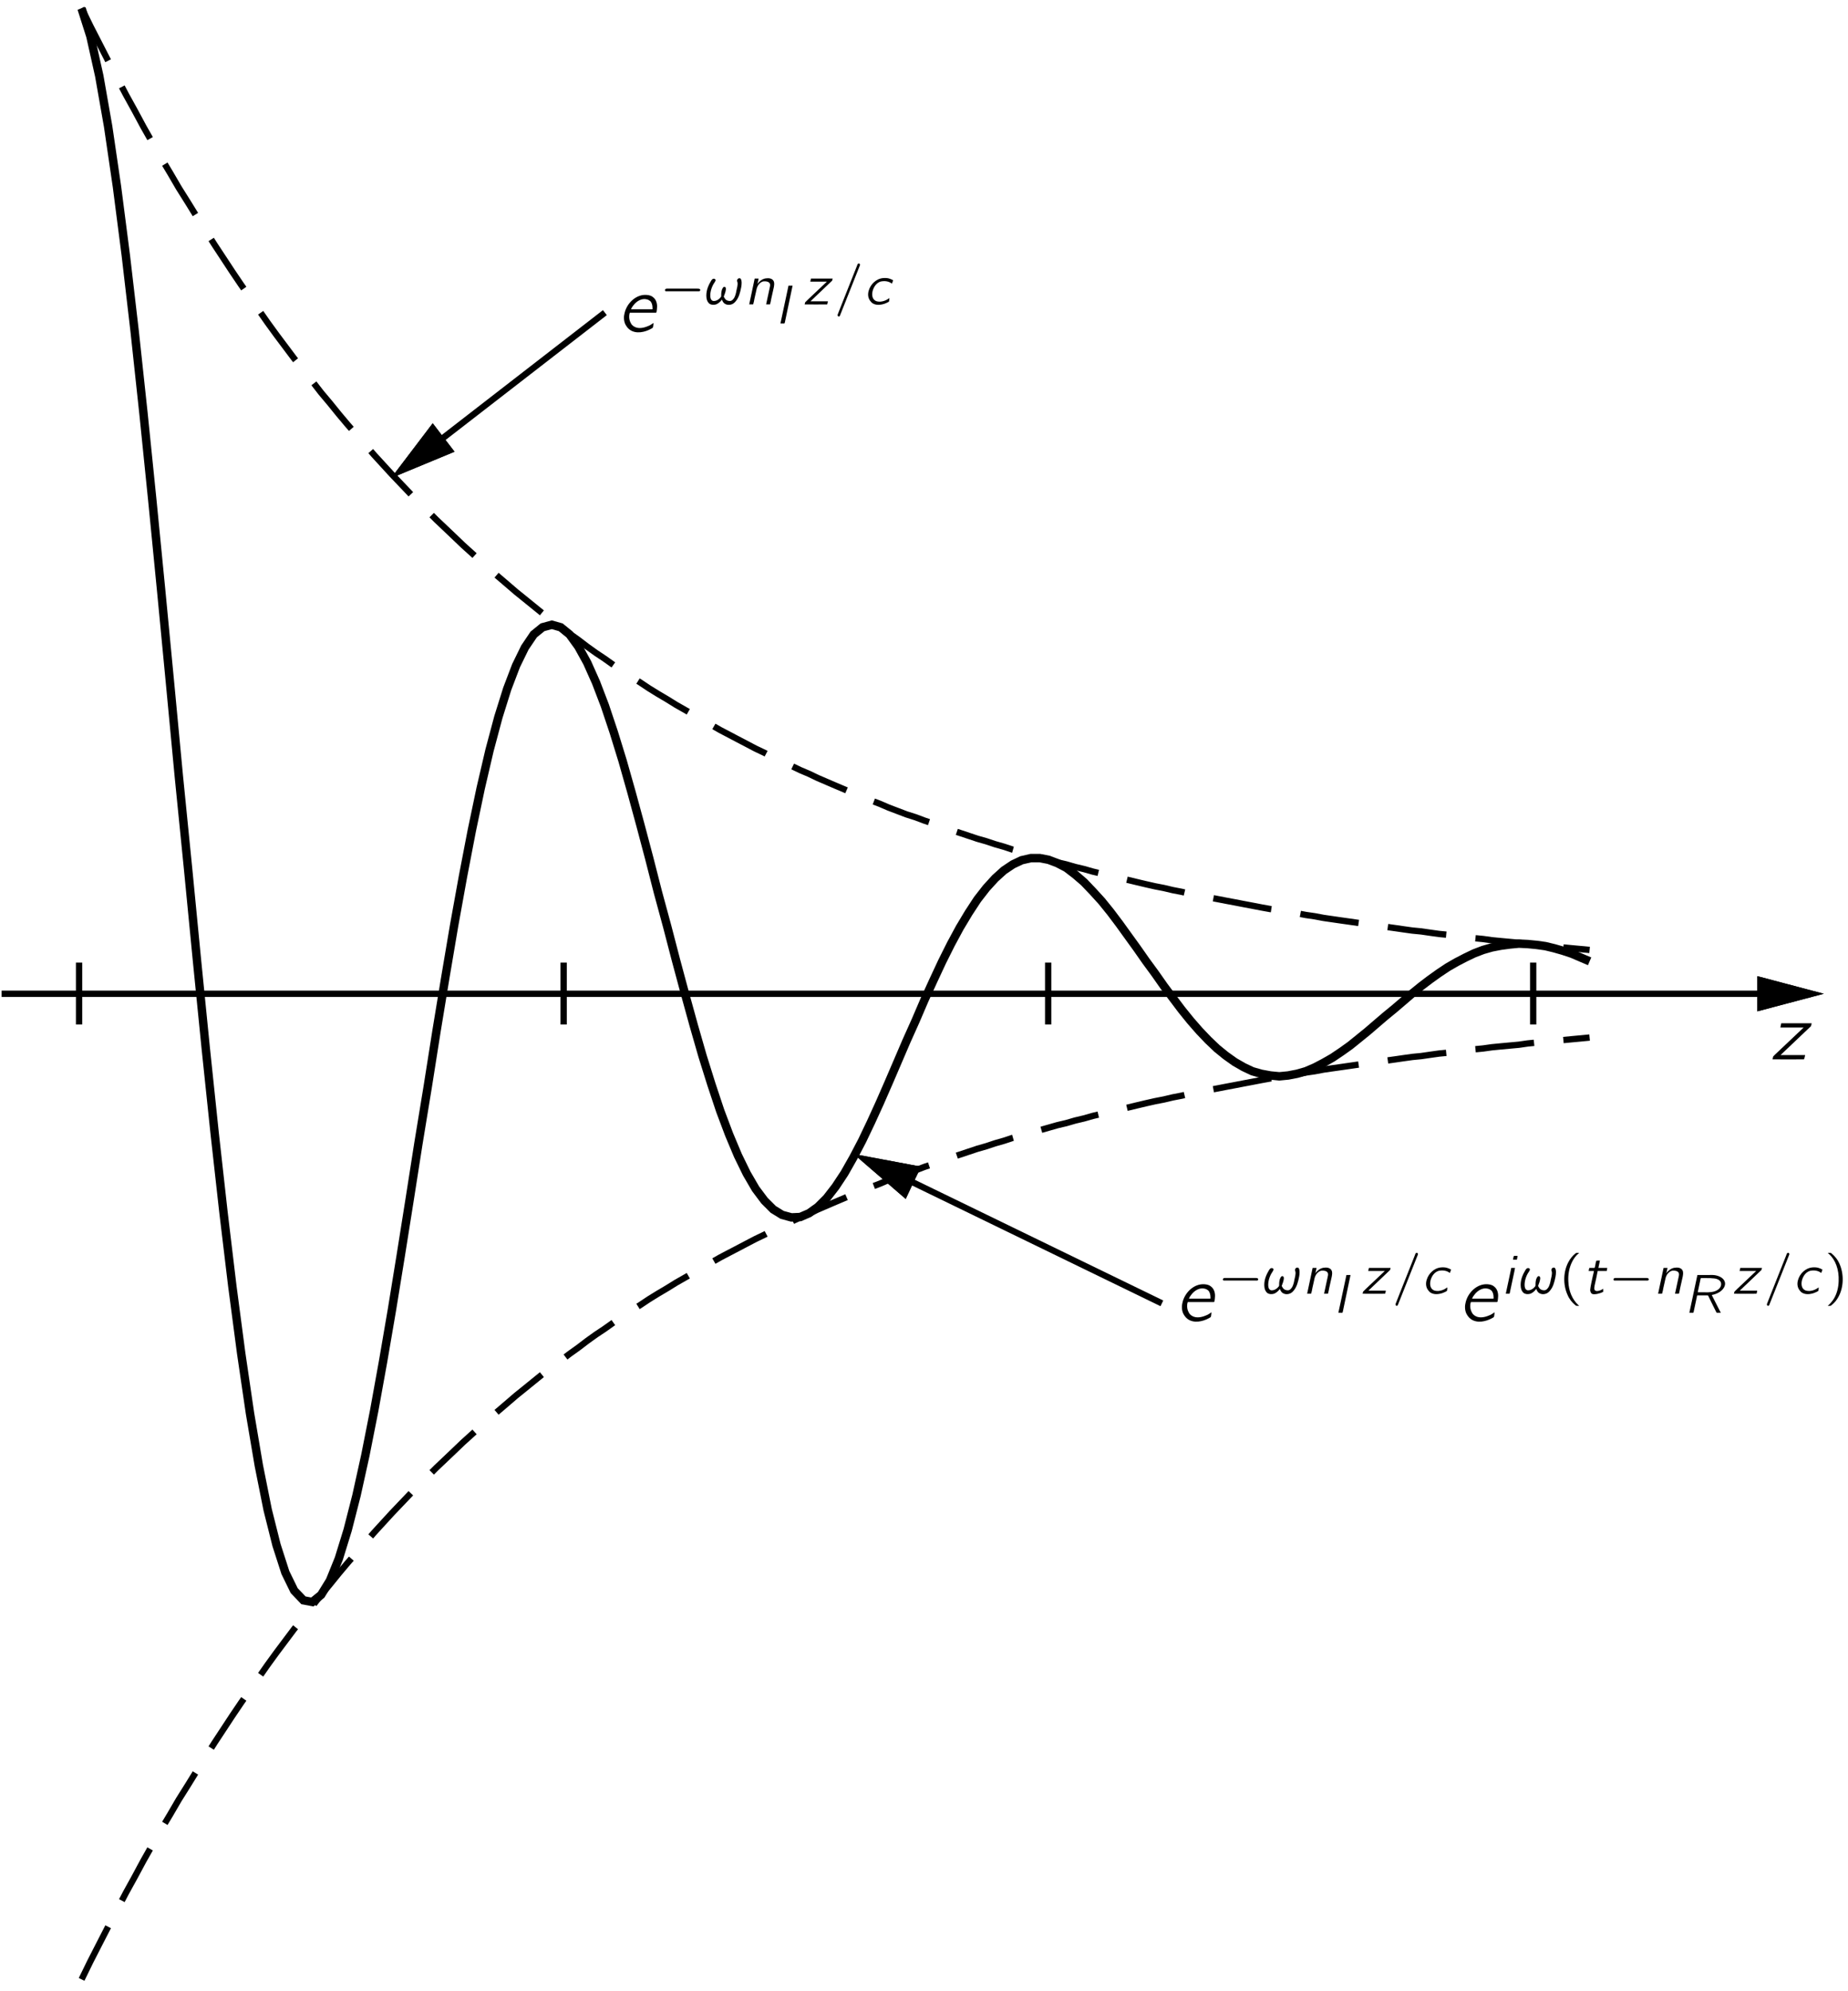 <?xml version="1.0" encoding="UTF-8"?>
<svg xmlns="http://www.w3.org/2000/svg" xmlns:xlink="http://www.w3.org/1999/xlink" width="234pt" height="252pt" viewBox="0 0 169 182" version="1.1">
<defs>
<g>
<symbol overflow="visible" id="glyph0-0">
<path style="stroke:none;" d=""/>
</symbol>
<symbol overflow="visible" id="glyph0-1">
<path style="stroke:none;" d="M 1.016 -3.297 L 0.938 -2.906 L 3.062 -2.906 L 1.047 -1 C 0.797 -0.75 0.516 -0.516 0.281 -0.266 C 0.266 -0.172 0.234 -0.094 0.219 0 C 1.172 0 2.188 0.016 3.094 0 C 3.156 -0.125 3.172 -0.266 3.203 -0.391 L 0.953 -0.391 L 3.734 -3.031 C 3.766 -3.109 3.781 -3.203 3.797 -3.297 L 1.016 -3.297 Z M 1.016 -3.297 "/>
</symbol>
<symbol overflow="visible" id="glyph0-2">
<path style="stroke:none;" d="M 3.312 -0.797 C 3.109 -0.672 3.016 -0.578 2.781 -0.5 C 2.344 -0.312 1.766 -0.219 1.391 -0.578 C 1.312 -0.641 1.266 -0.719 1.219 -0.812 C 1.109 -1.016 1.062 -1.25 1.094 -1.547 L 1.141 -1.734 L 3.484 -1.734 C 3.562 -1.734 3.594 -1.75 3.594 -1.859 C 3.609 -1.938 3.625 -2.047 3.625 -2.125 C 3.672 -2.516 3.578 -2.922 3.266 -3.156 C 3.125 -3.281 2.906 -3.344 2.688 -3.359 C 1.734 -3.438 0.891 -2.625 0.672 -1.734 C 0.578 -1.406 0.578 -1.031 0.719 -0.703 C 0.812 -0.516 0.938 -0.328 1.125 -0.188 C 1.719 0.25 2.547 0.031 3.062 -0.25 C 3.109 -0.281 3.219 -0.328 3.25 -0.375 C 3.281 -0.422 3.312 -0.781 3.312 -0.797 Z M 1.25 -2.047 C 1.297 -2.172 1.375 -2.297 1.469 -2.406 C 1.75 -2.781 2.219 -3.078 2.703 -2.953 C 2.828 -2.922 2.938 -2.859 3.031 -2.781 C 3.172 -2.609 3.219 -2.406 3.219 -2.141 C 3.219 -2.125 3.234 -2.078 3.219 -2.062 C 3.188 -2.031 3.125 -2.047 3.094 -2.047 L 1.25 -2.047 Z M 1.25 -2.047 "/>
</symbol>
<symbol overflow="visible" id="glyph1-0">
<path style="stroke:none;" d=""/>
</symbol>
<symbol overflow="visible" id="glyph1-1">
<path style="stroke:none;" d="M 0.531 -1.422 C 0.422 -1.391 0.406 -1.234 0.516 -1.203 C 0.547 -1.203 0.578 -1.203 0.609 -1.203 L 3.422 -1.203 C 3.484 -1.203 3.578 -1.188 3.641 -1.234 C 3.703 -1.297 3.672 -1.406 3.578 -1.422 C 3.516 -1.438 3.453 -1.438 3.391 -1.438 L 0.625 -1.438 C 0.594 -1.438 0.562 -1.438 0.531 -1.422 Z M 0.531 -1.422 "/>
</symbol>
<symbol overflow="visible" id="glyph2-0">
<path style="stroke:none;" d=""/>
</symbol>
<symbol overflow="visible" id="glyph2-1">
<path style="stroke:none;" d="M 1.531 -0.438 C 1.594 -0.297 1.625 -0.219 1.734 -0.109 C 1.938 0.062 2.219 0.078 2.453 -0.016 C 2.578 -0.062 2.688 -0.156 2.781 -0.266 C 3.094 -0.625 3.203 -1.094 3.297 -1.562 C 3.344 -1.797 3.375 -2.172 3.25 -2.344 C 3.219 -2.375 3.188 -2.391 3.125 -2.391 C 3.031 -2.391 2.922 -2.297 2.922 -2.188 C 2.906 -2.141 2.938 -2.094 2.953 -2.031 C 3.016 -1.812 2.891 -1.406 2.859 -1.25 C 2.828 -1.047 2.766 -0.812 2.672 -0.625 C 2.578 -0.469 2.453 -0.312 2.266 -0.312 C 2.016 -0.312 1.859 -0.422 1.766 -0.594 C 1.75 -0.641 1.703 -0.688 1.703 -0.734 C 1.719 -0.75 1.766 -0.859 1.766 -0.891 C 1.828 -1.031 1.922 -1.328 1.891 -1.484 C 1.875 -1.562 1.828 -1.609 1.75 -1.609 C 1.672 -1.594 1.625 -1.531 1.594 -1.469 C 1.5 -1.312 1.469 -1.062 1.469 -0.844 C 1.469 -0.75 1.484 -0.75 1.438 -0.672 C 1.297 -0.484 1.047 -0.297 0.781 -0.312 C 0.75 -0.312 0.719 -0.312 0.688 -0.328 C 0.5 -0.406 0.469 -0.641 0.469 -0.812 C 0.469 -1.234 0.641 -1.703 0.859 -2 C 0.875 -2.062 0.953 -2.125 0.953 -2.203 C 0.953 -2.328 0.812 -2.375 0.703 -2.328 C 0.641 -2.297 0.609 -2.234 0.562 -2.188 C 0.328 -1.797 0.109 -1.359 0.109 -0.797 C 0.109 -0.5 0.188 -0.234 0.391 -0.062 C 0.578 0.062 0.844 0.062 1.047 -0.016 C 1.172 -0.078 1.281 -0.156 1.375 -0.25 C 1.438 -0.312 1.484 -0.375 1.531 -0.438 Z M 1.531 -0.438 "/>
</symbol>
<symbol overflow="visible" id="glyph2-2">
<path style="stroke:none;" d="M 1.172 -1.875 L 1.156 -1.875 C 1.203 -2.031 1.234 -2.188 1.266 -2.359 L 0.906 -2.359 L 0.406 0 L 0.672 0 C 0.719 0 0.781 0.016 0.781 -0.047 C 0.797 -0.078 0.875 -0.422 0.891 -0.547 C 0.938 -0.719 1.062 -1.328 1.094 -1.453 C 1.156 -1.656 1.25 -1.828 1.406 -1.953 C 1.5 -2.031 1.609 -2.094 1.734 -2.109 C 1.969 -2.125 2.188 -2.078 2.281 -1.922 C 2.359 -1.781 2.297 -1.609 2.266 -1.453 L 1.953 0 L 2.219 0 C 2.266 0 2.328 0.016 2.328 -0.062 C 2.359 -0.156 2.422 -0.516 2.422 -0.516 L 2.656 -1.562 C 2.688 -1.75 2.734 -1.984 2.625 -2.156 C 2.5 -2.375 2.203 -2.422 1.906 -2.375 C 1.703 -2.344 1.531 -2.25 1.375 -2.109 C 1.297 -2.047 1.219 -1.969 1.172 -1.875 Z M 1.172 -1.875 "/>
</symbol>
<symbol overflow="visible" id="glyph2-3">
<path style="stroke:none;" d="M 1.266 -3.453 L 1.188 -3.078 L 0.531 0 L 0.812 0 C 0.828 0 0.891 0.016 0.906 -0.016 C 0.922 -0.047 0.922 -0.078 0.938 -0.109 C 0.953 -0.172 1.641 -3.422 1.641 -3.453 L 1.266 -3.453 Z M 1.266 -3.453 "/>
</symbol>
<symbol overflow="visible" id="glyph2-4">
<path style="stroke:none;" d="M 0.734 -2.359 L 0.672 -2.078 L 2.188 -2.078 L 0.75 -0.719 C 0.562 -0.531 0.375 -0.375 0.203 -0.188 C 0.188 -0.125 0.172 -0.062 0.156 0 C 0.844 0 1.562 0.016 2.219 0 C 2.25 -0.078 2.266 -0.188 2.281 -0.281 L 0.688 -0.281 L 2.672 -2.172 C 2.688 -2.234 2.703 -2.281 2.719 -2.359 L 0.734 -2.359 Z M 0.734 -2.359 "/>
</symbol>
<symbol overflow="visible" id="glyph2-5">
<path style="stroke:none;" d="M 2.203 -3.734 C 2.109 -3.703 2.094 -3.578 2.062 -3.5 L 0.641 0.078 L 0.328 0.875 C 0.312 0.922 0.297 0.953 0.297 0.984 C 0.297 1.062 0.359 1.109 0.422 1.109 C 0.484 1.094 0.516 1.047 0.531 0.984 C 0.547 0.953 2.297 -3.469 2.344 -3.578 C 2.344 -3.609 2.359 -3.625 2.344 -3.656 C 2.328 -3.719 2.266 -3.75 2.203 -3.734 Z M 2.203 -3.734 "/>
</symbol>
<symbol overflow="visible" id="glyph2-6">
<path style="stroke:none;" d="M 2.391 -0.578 C 2.328 -0.531 2.25 -0.484 2.172 -0.438 C 1.984 -0.328 1.766 -0.266 1.547 -0.25 C 1.375 -0.25 1.219 -0.266 1.094 -0.344 C 0.797 -0.531 0.781 -0.906 0.859 -1.234 C 0.969 -1.625 1.219 -1.984 1.609 -2.094 C 1.734 -2.125 1.859 -2.125 1.984 -2.125 C 2.203 -2.109 2.359 -2.062 2.516 -1.969 C 2.547 -1.938 2.594 -1.906 2.625 -1.906 L 2.734 -2.203 C 2.484 -2.344 2.25 -2.438 1.828 -2.406 C 1.469 -2.375 1.188 -2.219 0.969 -2.016 C 0.562 -1.656 0.203 -0.844 0.656 -0.297 C 0.703 -0.234 0.75 -0.188 0.797 -0.141 C 1.125 0.109 1.578 0.062 1.953 -0.062 C 2.031 -0.094 2.312 -0.203 2.359 -0.266 C 2.375 -0.297 2.391 -0.562 2.391 -0.578 Z M 2.391 -0.578 "/>
</symbol>
<symbol overflow="visible" id="glyph2-7">
<path style="stroke:none;" d="M 1.078 -3.109 L 1.438 -3.109 L 1.5 -3.453 C 1.391 -3.453 1.266 -3.469 1.156 -3.453 C 1.125 -3.344 1.094 -3.219 1.078 -3.109 Z M 0.922 -2.359 L 0.859 -2.047 L 0.422 0 L 0.672 0 C 0.703 0 0.75 0.016 0.766 -0.016 C 0.781 -0.031 0.812 -0.172 0.812 -0.188 C 0.891 -0.594 1.266 -2.266 1.266 -2.359 L 0.922 -2.359 Z M 0.922 -2.359 "/>
</symbol>
<symbol overflow="visible" id="glyph2-8">
<path style="stroke:none;" d="M 0.609 -2.359 L 0.547 -2.078 L 1.031 -2.078 C 1.016 -1.938 0.969 -1.797 0.938 -1.656 C 0.891 -1.438 0.688 -0.547 0.688 -0.344 C 0.688 -0.266 0.703 -0.188 0.75 -0.109 C 0.797 0 0.891 0.047 1.047 0.047 C 1.25 0.047 1.438 0 1.625 -0.062 C 1.672 -0.078 1.859 -0.156 1.875 -0.172 C 1.891 -0.203 1.875 -0.234 1.875 -0.25 C 1.875 -0.312 1.875 -0.391 1.875 -0.453 C 1.766 -0.391 1.719 -0.344 1.578 -0.297 C 1.438 -0.25 1.203 -0.188 1.094 -0.344 C 1.031 -0.469 1.078 -0.625 1.094 -0.75 C 1.125 -0.859 1.375 -2.031 1.375 -2.078 L 2.203 -2.078 L 2.25 -2.359 L 1.438 -2.359 L 1.578 -3.031 C 1.469 -3.031 1.344 -3.031 1.25 -3.016 C 1.172 -2.828 1.172 -2.562 1.094 -2.359 L 1.062 -2.359 L 0.609 -2.359 Z M 0.609 -2.359 "/>
</symbol>
<symbol overflow="visible" id="glyph2-9">
<path style="stroke:none;" d="M 1.266 -3.453 L 0.531 0 L 0.797 0 C 0.812 0 0.875 0.016 0.891 -0.016 C 0.906 -0.031 0.906 -0.062 0.922 -0.078 C 0.938 -0.156 1.219 -1.469 1.219 -1.469 C 1.219 -1.5 1.219 -1.578 1.266 -1.594 C 1.344 -1.594 1.438 -1.594 1.516 -1.594 L 2.156 -1.594 C 2.188 -1.594 2.219 -1.594 2.234 -1.578 C 2.266 -1.562 2.281 -1.5 2.297 -1.469 C 2.453 -1.156 2.859 -0.312 2.969 -0.109 C 2.984 -0.078 3 -0.031 3.031 -0.016 C 3.047 0.016 3.094 0 3.125 0 L 3.406 0 L 2.578 -1.625 C 2.703 -1.641 2.812 -1.688 2.922 -1.719 C 3.188 -1.812 3.453 -1.969 3.625 -2.203 C 3.766 -2.375 3.844 -2.625 3.766 -2.844 C 3.641 -3.234 3.141 -3.422 2.734 -3.453 C 2.609 -3.469 2.469 -3.453 2.328 -3.453 L 1.266 -3.453 Z M 1.297 -1.875 C 1.312 -1.969 1.516 -2.906 1.547 -3.062 C 1.562 -3.125 1.547 -3.172 1.625 -3.172 L 2.109 -3.172 C 2.344 -3.172 2.578 -3.172 2.797 -3.141 C 3.109 -3.109 3.469 -2.953 3.438 -2.578 C 3.406 -2.266 3.141 -2.062 2.859 -1.969 C 2.688 -1.906 2.5 -1.891 2.297 -1.875 C 2.188 -1.859 2.062 -1.875 1.953 -1.875 L 1.297 -1.875 Z M 1.297 -1.875 "/>
</symbol>
<symbol overflow="visible" id="glyph3-0">
<path style="stroke:none;" d=""/>
</symbol>
<symbol overflow="visible" id="glyph3-1">
<path style="stroke:none;" d="M 1.844 1.109 C 1.812 1.078 1.781 1.047 1.75 1.031 C 1.219 0.531 0.875 -0.219 0.844 -1.141 C 0.812 -1.766 0.922 -2.406 1.219 -2.969 C 1.359 -3.234 1.531 -3.469 1.75 -3.656 C 1.781 -3.688 1.812 -3.703 1.844 -3.734 L 1.656 -3.734 C 1.562 -3.734 1.562 -3.734 1.484 -3.672 C 1.234 -3.469 1.016 -3.203 0.859 -2.906 C 0.375 -2.016 0.344 -0.828 0.781 0.125 C 0.938 0.5 1.188 0.797 1.484 1.047 C 1.547 1.094 1.547 1.109 1.656 1.109 L 1.844 1.109 Z M 1.844 1.109 "/>
</symbol>
<symbol overflow="visible" id="glyph3-2">
<path style="stroke:none;" d="M 0.312 -3.734 C 0.328 -3.703 0.375 -3.688 0.406 -3.656 C 1.016 -3.109 1.359 -2.219 1.312 -1.141 C 1.297 -0.609 1.172 -0.062 0.906 0.406 C 0.766 0.641 0.594 0.844 0.406 1.031 C 0.375 1.047 0.328 1.078 0.312 1.109 L 0.5 1.109 C 0.594 1.109 0.594 1.109 0.656 1.047 C 0.922 0.844 1.141 0.578 1.297 0.281 C 1.781 -0.609 1.812 -1.797 1.375 -2.766 C 1.219 -3.125 0.969 -3.422 0.672 -3.672 C 0.609 -3.734 0.609 -3.734 0.5 -3.734 L 0.312 -3.734 Z M 0.312 -3.734 "/>
</symbol>
</g>
<clipPath id="clip1">
  <path d="M -221 667 L 391 667 L 391 -125 L -221 -125 L -221 667 Z M -221 667 "/>
</clipPath>
<clipPath id="clip2">
  <path d="M -0.238 181.691 L 167.008 181.691 L 167.008 -0.199 L -0.238 -0.199 L -0.238 181.691 Z M -0.238 181.691 "/>
</clipPath>
<clipPath id="clip3">
  <path d="M -221 667 L 391 667 L 391 -125 L -221 -125 L -221 667 Z M -221 667 "/>
</clipPath>
</defs>
<g id="surface0">
<g clip-path="url(#clip1)" clip-rule="nonzero">
<g clip-path="url(#clip2)" clip-rule="nonzero">
<path style=" stroke:none;fill-rule:nonzero;fill:rgb(0%,0%,0%);fill-opacity:1;" d="M 161.148 90.746 L 161.148 91.98 L 165.812 90.746 L 161.148 89.512 L 161.148 90.746 "/>
<path style="fill:none;stroke-width:7.5;stroke-linecap:butt;stroke-linejoin:miter;stroke:rgb(0%,0%,0%);stroke-opacity:1;stroke-miterlimit:10;" d="M 2093.997 1180.002 L 2093.997 1163.986 L 2154.513 1180.002 L 2093.997 1196.018 L 2093.997 1180.002 M 5.014 1180.002 L 2093.997 1180.002 " transform="matrix(0.077,0,0,-0.077,-0.238,181.69)"/>
<path style="fill-rule:nonzero;fill:rgb(0%,0%,0%);fill-opacity:1;stroke-width:7.5;stroke-linecap:butt;stroke-linejoin:miter;stroke:rgb(0%,0%,0%);stroke-opacity:1;stroke-miterlimit:10;" d="M 2093.997 1180.002 L 2093.997 1163.986 L 2154.513 1180.002 L 2093.997 1196.018 L 2093.997 1180.002 " transform="matrix(0.077,0,0,-0.077,-0.238,181.69)"/>
<path style="fill:none;stroke-width:7.5;stroke-linecap:butt;stroke-linejoin:miter;stroke:rgb(0%,0%,0%);stroke-opacity:1;stroke-miterlimit:10;" d="M 97.005 1143.509 L 97.005 1217.001 M 672.519 1143.509 L 672.519 1217.001 M 1247.983 1143.509 L 1247.983 1217.001 M 1824.004 1143.509 L 1824.004 1217.001 " transform="matrix(0.077,0,0,-0.077,-0.238,181.69)"/>
<path style=" stroke:none;fill-rule:nonzero;fill:rgb(0%,0%,0%);fill-opacity:1;" d="M 40.379 40.035 L 39.609 39.031 L 36.68 42.887 L 41.148 41.035 L 40.379 40.035 "/>
<path style="fill:none;stroke-width:7.5;stroke-linecap:butt;stroke-linejoin:miter;stroke:rgb(0%,0%,0%);stroke-opacity:1;stroke-miterlimit:10;" d="M 527.006 1837.979 L 517.022 1851.004 L 479.009 1800.979 L 536.991 1825.003 L 527.006 1837.979 M 721.48 1988.509 L 527.006 1837.979 " transform="matrix(0.077,0,0,-0.077,-0.238,181.69)"/>
<path style="fill-rule:nonzero;fill:rgb(0%,0%,0%);fill-opacity:1;stroke-width:7.5;stroke-linecap:butt;stroke-linejoin:miter;stroke:rgb(0%,0%,0%);stroke-opacity:1;stroke-miterlimit:10;" d="M 527.006 1837.979 L 517.022 1851.004 L 479.009 1800.979 L 536.991 1825.003 L 527.006 1837.979 " transform="matrix(0.077,0,0,-0.077,-0.238,181.69)"/>
<path style=" stroke:none;fill-rule:nonzero;fill:rgb(0%,0%,0%);fill-opacity:1;" d="M 83.344 107.895 L 83.887 106.777 L 79.145 105.891 L 82.805 109.051 L 83.344 107.895 "/>
<path style="fill:none;stroke-width:7.5;stroke-linecap:butt;stroke-linejoin:miter;stroke:rgb(0%,0%,0%);stroke-opacity:1;stroke-miterlimit:10;" d="M 1084.477 957.5 L 1091.522 971.995 L 1029.992 983.501 L 1077.483 942.497 L 1084.477 957.5 M 1383.005 812.494 L 1084.477 957.5 " transform="matrix(0.077,0,0,-0.077,-0.238,181.69)"/>
<path style="fill-rule:nonzero;fill:rgb(0%,0%,0%);fill-opacity:1;stroke-width:7.5;stroke-linecap:butt;stroke-linejoin:miter;stroke:rgb(0%,0%,0%);stroke-opacity:1;stroke-miterlimit:10;" d="M 1084.477 957.5 L 1091.522 971.995 L 1029.992 983.501 L 1077.483 942.497 L 1084.477 957.5 " transform="matrix(0.077,0,0,-0.077,-0.238,181.69)"/>
<path style="fill:none;stroke-width:10;stroke-linecap:butt;stroke-linejoin:miter;stroke:rgb(0%,0%,0%);stroke-opacity:1;stroke-miterlimit:10;" d="M 99.995 2349.479 L 110.487 2316.484 L 120.979 2269.5 L 131.521 2209.491 L 142.012 2137.976 L 152.504 2056.476 L 162.995 1966.513 L 173.487 1868.997 L 183.978 1766.008 L 194.521 1658.507 L 205.012 1548.98 L 215.504 1437.982 L 226.502 1327.998 L 236.994 1219.991 L 247.485 1115.025 L 257.977 1014.975 L 268.519 920.501 L 279.011 833.02 L 289.502 753.498 L 299.994 681.983 L 310.485 619.996 L 320.977 567.488 L 331.519 525.522 L 342.011 492.983 L 352.502 471.493 L 363.5 459.988 L 373.992 458.011 L 384.484 466.475 L 394.975 483.505 L 405.517 509.506 L 416.009 543.515 L 426.5 584.518 L 436.992 632.009 L 447.483 685.024 L 457.975 743.006 L 468.517 804.485 L 479.009 869.006 L 489.5 934.996 L 499.992 1002 L 510.99 1069.004 L 521.482 1135.501 L 532.024 1199.515 L 542.516 1261.501 L 553.007 1319.483 L 563.499 1374.019 L 573.99 1423.993 L 584.482 1469.001 L 595.024 1508.483 L 605.516 1541.985 L 616.007 1569.507 L 626.499 1590.996 L 636.99 1606.506 L 647.482 1615.021 L 658.48 1618.011 L 669.022 1615.021 L 679.514 1606.506 L 690.005 1592.01 L 700.497 1573.004 L 710.988 1549.486 L 721.48 1522.016 L 732.022 1490.491 L 742.514 1456.482 L 753.005 1419.483 L 763.497 1381.014 L 773.988 1341.48 L 784.48 1300.477 L 795.478 1259.981 L 806.021 1219.484 L 816.512 1180.508 L 827.004 1142.496 L 837.495 1106.003 L 847.987 1072.501 L 858.478 1040.976 L 869.021 1012.999 L 879.512 988.011 L 890.004 966.522 L 900.495 948.478 L 910.987 934.489 L 921.478 923.998 L 932.02 917.51 L 943.019 914.52 L 953.51 914.976 L 964.002 919.487 L 974.493 926.988 L 984.985 937.48 L 995.477 951.012 L 1006.019 966.978 L 1016.51 985.477 L 1027.002 1005.497 L 1037.493 1027.494 L 1047.985 1050.505 L 1058.477 1074.478 L 1069.019 1099.009 L 1079.51 1123.489 L 1090.509 1148.02 L 1101 1172.5 L 1111.492 1195.511 L 1121.983 1218.014 L 1132.475 1238.998 L 1143.017 1258.511 L 1153.509 1275.997 L 1164 1292.013 L 1174.492 1305.495 L 1184.983 1317 L 1195.475 1326.478 L 1206.017 1333.523 L 1216.509 1338.49 L 1227.507 1341.024 L 1237.998 1341.024 L 1248.49 1338.997 L 1258.982 1334.993 L 1269.524 1329.519 L 1280.015 1321.511 L 1290.507 1312.489 L 1300.998 1301.491 L 1311.49 1289.985 L 1321.982 1277.01 L 1332.524 1263.022 L 1343.015 1248.475 L 1353.507 1233.98 L 1363.998 1218.977 L 1374.997 1203.975 L 1385.488 1189.023 L 1395.98 1174.984 L 1406.522 1160.995 L 1417.014 1148.02 L 1427.505 1136.008 L 1437.997 1125.01 L 1448.488 1115.025 L 1458.98 1106.51 L 1469.522 1099.009 L 1480.014 1092.978 L 1490.505 1088.011 L 1500.997 1085.02 L 1511.995 1082.993 L 1522.487 1081.979 L 1532.978 1082.993 L 1543.52 1085.02 L 1554.012 1088.011 L 1564.503 1092.521 L 1574.995 1097.995 L 1585.487 1103.976 L 1595.978 1111.021 L 1606.52 1118.522 L 1617.012 1126.986 L 1627.503 1135.501 L 1637.995 1144.523 L 1648.486 1153.494 L 1659.485 1162.516 L 1669.976 1171.487 L 1680.519 1180.508 L 1691.01 1189.023 L 1701.502 1196.981 L 1711.993 1204.482 L 1722.485 1211.476 L 1732.976 1217.508 L 1743.519 1222.981 L 1754.01 1227.999 L 1764.502 1232.003 L 1774.993 1234.994 L 1785.485 1237.021 L 1796.483 1238.491 L 1807.025 1239.504 L 1817.517 1238.998 L 1828.008 1237.984 L 1838.5 1236.514 L 1848.992 1233.98 L 1859.483 1230.99 L 1870.025 1227.492 L 1880.517 1222.981 L 1891.008 1218.521 " transform="matrix(0.077,0,0,-0.077,-0.238,181.69)"/>
<path style="fill:none;stroke-width:7.5;stroke-linecap:butt;stroke-linejoin:miter;stroke:rgb(0%,0%,0%);stroke-opacity:1;stroke-dasharray:70,35;stroke-miterlimit:10;" d="M 99.995 2349.986 L 110.487 2328.496 L 120.979 2308.02 L 131.521 2287.493 L 142.012 2267.524 L 152.504 2247.504 L 162.995 2228.497 L 173.487 2208.984 L 183.978 2190.484 L 194.521 2171.985 L 205.012 2154.499 L 215.504 2136.506 L 226.502 2119.02 L 236.994 2101.99 L 247.485 2085.518 L 257.977 2068.995 L 268.519 2052.979 L 279.011 2037.014 L 289.502 2021.505 L 299.994 2006.502 L 310.485 1991.5 L 320.977 1976.497 L 331.519 1962.002 L 342.011 1948.013 L 352.502 1934.024 L 363.5 1920.492 L 373.992 1907.01 L 384.484 1893.477 L 394.975 1881.009 L 405.517 1867.983 L 416.009 1855.515 L 426.5 1843.503 L 436.992 1831.491 L 447.483 1819.479 L 457.975 1808.024 L 468.517 1796.519 L 479.009 1785.521 L 489.5 1774.522 L 499.992 1763.524 L 510.99 1752.982 L 521.482 1742.49 L 532.024 1732.506 L 542.516 1722.521 L 553.007 1712.485 L 563.499 1703.008 L 573.99 1693.479 L 584.482 1684.001 L 595.024 1674.979 L 605.516 1666.008 L 616.007 1656.987 L 626.499 1648.523 L 636.99 1640.008 L 647.482 1631.493 L 658.48 1623.485 L 669.022 1615.477 L 679.514 1607.519 L 690.005 1600.018 L 700.497 1592.01 L 710.988 1584.509 L 721.48 1577.515 L 732.022 1570.013 L 742.514 1563.019 L 753.005 1556.025 L 763.497 1549.486 L 773.988 1542.492 L 784.48 1536.005 L 795.478 1529.517 L 806.021 1522.979 L 816.512 1516.998 L 827.004 1511.017 L 837.495 1504.986 L 847.987 1499.005 L 858.478 1493.025 L 869.021 1487.5 L 879.512 1481.976 L 890.004 1476.502 L 900.495 1470.977 L 910.987 1466.01 L 921.478 1460.486 L 932.02 1455.519 L 943.019 1450.501 L 953.51 1445.483 L 964.002 1441.023 L 974.493 1436.005 L 984.985 1431.495 L 995.477 1426.984 L 1006.019 1422.524 L 1016.51 1418.013 L 1027.002 1413.502 L 1037.493 1409.498 L 1047.985 1405.494 L 1058.477 1400.983 L 1069.019 1396.979 L 1079.51 1392.975 L 1090.509 1389.478 L 1101 1385.524 L 1111.492 1381.977 L 1121.983 1378.023 L 1132.475 1374.475 L 1143.017 1370.978 L 1153.509 1367.481 L 1164 1363.984 L 1174.492 1360.993 L 1184.983 1357.496 L 1195.475 1354.506 L 1206.017 1351.009 L 1216.509 1348.018 L 1227.507 1344.977 L 1237.998 1341.987 L 1248.49 1338.997 L 1258.982 1336.006 L 1269.524 1333.523 L 1280.015 1330.482 L 1290.507 1327.998 L 1300.998 1325.008 L 1311.49 1322.524 L 1321.982 1319.99 L 1332.524 1317.507 L 1343.015 1315.023 L 1353.507 1312.489 L 1363.998 1310.006 L 1374.997 1307.522 L 1385.488 1305.495 L 1395.98 1303.011 L 1406.522 1300.984 L 1417.014 1298.5 L 1427.505 1296.524 L 1437.997 1294.496 L 1448.488 1292.52 L 1458.98 1290.492 L 1469.522 1288.516 L 1480.014 1286.488 L 1490.505 1284.512 L 1500.997 1282.484 L 1511.995 1280.508 L 1522.487 1278.987 L 1532.978 1277.01 L 1543.52 1275.49 L 1554.012 1273.513 L 1564.503 1271.993 L 1574.995 1270.016 L 1585.487 1268.496 L 1595.978 1266.975 L 1606.52 1265.505 L 1617.012 1263.985 L 1627.503 1262.515 L 1637.995 1260.994 L 1648.486 1259.524 L 1659.485 1258.004 L 1669.976 1256.483 L 1680.519 1255.014 L 1691.01 1254 L 1701.502 1252.479 L 1711.993 1251.01 L 1722.485 1249.996 L 1732.976 1248.475 L 1743.519 1247.512 L 1754.01 1245.992 L 1764.502 1244.978 L 1774.993 1243.508 L 1785.485 1242.495 L 1796.483 1241.481 L 1807.025 1240.518 L 1817.517 1238.998 L 1828.008 1237.984 L 1838.5 1237.021 L 1848.992 1236.007 L 1859.483 1234.994 L 1870.025 1233.98 L 1880.517 1233.017 L 1891.008 1232.003 M 99.995 10.017 L 110.487 31.507 L 120.979 51.983 L 131.521 72.51 L 142.012 92.48 L 152.504 112.5 L 162.995 131.506 L 173.487 151.019 L 183.978 169.519 L 194.521 188.019 L 205.012 205.505 L 215.504 223.497 L 226.502 240.983 L 236.994 258.013 L 247.485 274.485 L 257.977 291.008 L 268.519 307.024 L 279.011 322.99 L 289.502 338.499 L 299.994 353.501 L 310.485 368.504 L 320.977 383.506 L 331.519 398.002 L 342.011 411.99 L 352.502 425.979 L 363.5 439.512 L 373.992 452.993 L 384.484 466.475 L 394.975 478.994 L 405.517 492.02 L 416.009 504.488 L 426.5 516.5 L 436.992 528.512 L 447.483 540.524 L 457.975 551.979 L 468.517 563.484 L 479.009 574.482 L 489.5 585.481 L 499.992 596.479 L 510.99 607.021 L 521.482 617.513 L 532.024 627.498 L 542.516 637.482 L 553.007 647.518 L 563.499 656.996 L 573.99 666.524 L 584.482 676.002 L 595.024 685.024 L 605.516 693.995 L 616.007 703.017 L 626.499 711.481 L 636.99 719.996 L 647.482 728.51 L 658.48 736.519 L 669.022 744.476 L 679.514 752.484 L 690.005 759.985 L 700.497 767.993 L 710.988 775.494 L 721.48 782.489 L 732.022 789.99 L 742.514 796.984 L 753.005 803.979 L 763.497 810.517 L 773.988 817.511 L 784.48 823.999 L 795.478 830.486 L 806.021 837.024 L 816.512 843.005 L 827.004 848.986 L 837.495 855.017 L 847.987 860.998 L 858.478 866.979 L 869.021 872.503 L 879.512 877.977 L 890.004 883.501 L 900.495 888.975 L 910.987 893.993 L 921.478 899.518 L 932.02 904.485 L 943.019 909.502 L 953.51 914.52 L 964.002 918.98 L 974.493 923.998 L 984.985 928.509 L 995.477 933.02 L 1006.019 937.48 L 1016.51 941.991 L 1027.002 946.501 L 1037.493 950.505 L 1047.985 954.509 L 1058.477 959.02 L 1069.019 963.024 L 1079.51 966.978 L 1090.509 970.475 L 1101 974.479 L 1111.492 977.976 L 1121.983 981.98 L 1132.475 985.477 L 1143.017 989.025 L 1153.509 992.522 L 1164 996.019 L 1174.492 999.01 L 1184.983 1002.507 L 1195.475 1005.497 L 1206.017 1008.995 L 1216.509 1011.985 L 1227.507 1014.975 L 1237.998 1018.016 L 1248.49 1021.007 L 1258.982 1023.997 L 1269.524 1026.48 L 1280.015 1029.521 L 1290.507 1032.005 L 1300.998 1034.995 L 1311.49 1037.479 L 1321.982 1040.013 L 1332.524 1042.497 L 1343.015 1044.98 L 1353.507 1047.514 L 1363.998 1049.998 L 1374.997 1052.481 L 1385.488 1054.509 L 1395.98 1056.992 L 1406.522 1059.019 L 1417.014 1061.503 L 1427.505 1063.48 L 1437.997 1065.507 L 1448.488 1067.484 L 1458.98 1069.511 L 1469.522 1071.488 L 1480.014 1073.515 L 1490.505 1075.492 L 1500.997 1077.519 L 1511.995 1079.496 L 1522.487 1081.016 L 1532.978 1082.993 L 1543.52 1084.513 L 1554.012 1086.49 L 1564.503 1088.011 L 1574.995 1089.987 L 1585.487 1091.508 L 1595.978 1092.978 L 1606.52 1094.498 L 1617.012 1096.019 L 1627.503 1097.488 L 1637.995 1099.009 L 1648.486 1100.479 L 1659.485 1101.999 L 1669.976 1103.52 L 1680.519 1104.99 L 1691.01 1106.003 L 1701.502 1107.524 L 1711.993 1108.994 L 1722.485 1110.007 L 1732.976 1111.477 L 1743.519 1112.491 L 1754.01 1114.011 L 1764.502 1115.025 L 1774.993 1116.495 L 1785.485 1117.509 L 1796.483 1118.522 L 1807.025 1119.485 L 1817.517 1121.006 L 1828.008 1122.019 L 1838.5 1122.982 L 1848.992 1123.996 L 1859.483 1125.01 L 1870.025 1126.023 L 1880.517 1126.986 L 1891.008 1128 " transform="matrix(0.077,0,0,-0.077,-0.238,181.69)"/>
</g>
</g>
<g clip-path="url(#clip3)" clip-rule="nonzero">
<g style="fill:rgb(0%,0%,0%);fill-opacity:1;">
  <use xlink:href="#glyph0-1" x="161.878" y="96.825"/>
</g>
<g style="fill:rgb(0%,0%,0%);fill-opacity:1;">
  <use xlink:href="#glyph0-2" x="56.454" y="30.316"/>
</g>
<g style="fill:rgb(0%,0%,0%);fill-opacity:1;">
  <use xlink:href="#glyph1-1" x="60.369" y="27.822"/>
</g>
<g style="fill:rgb(0%,0%,0%);fill-opacity:1;">
  <use xlink:href="#glyph2-1" x="64.485" y="27.822"/>
</g>
<g style="fill:rgb(0%,0%,0%);fill-opacity:1;">
  <use xlink:href="#glyph2-2" x="68.109" y="27.822"/>
</g>
<g style="fill:rgb(0%,0%,0%);fill-opacity:1;">
  <use xlink:href="#glyph2-3" x="70.84" y="29.566"/>
</g>
<g style="fill:rgb(0%,0%,0%);fill-opacity:1;">
  <use xlink:href="#glyph2-4" x="73.429" y="27.822"/>
</g>
<g style="fill:rgb(0%,0%,0%);fill-opacity:1;">
  <use xlink:href="#glyph2-5" x="76.299" y="27.822"/>
  <use xlink:href="#glyph2-6" x="78.945" y="27.822"/>
</g>
<g style="fill:rgb(0%,0%,0%);fill-opacity:1;">
  <use xlink:href="#glyph0-2" x="107.478" y="120.742"/>
</g>
<g style="fill:rgb(0%,0%,0%);fill-opacity:1;">
  <use xlink:href="#glyph1-1" x="111.393" y="118.247"/>
</g>
<g style="fill:rgb(0%,0%,0%);fill-opacity:1;">
  <use xlink:href="#glyph2-1" x="115.509" y="118.247"/>
</g>
<g style="fill:rgb(0%,0%,0%);fill-opacity:1;">
  <use xlink:href="#glyph2-2" x="119.133" y="118.247"/>
</g>
<g style="fill:rgb(0%,0%,0%);fill-opacity:1;">
  <use xlink:href="#glyph2-3" x="121.864" y="119.991"/>
</g>
<g style="fill:rgb(0%,0%,0%);fill-opacity:1;">
  <use xlink:href="#glyph2-4" x="124.452" y="118.247"/>
</g>
<g style="fill:rgb(0%,0%,0%);fill-opacity:1;">
  <use xlink:href="#glyph2-5" x="127.322" y="118.247"/>
  <use xlink:href="#glyph2-6" x="129.968" y="118.247"/>
</g>
<g style="fill:rgb(0%,0%,0%);fill-opacity:1;">
  <use xlink:href="#glyph0-2" x="133.369" y="120.742"/>
</g>
<g style="fill:rgb(0%,0%,0%);fill-opacity:1;">
  <use xlink:href="#glyph2-7" x="137.283" y="118.247"/>
</g>
<g style="fill:rgb(0%,0%,0%);fill-opacity:1;">
  <use xlink:href="#glyph2-1" x="138.955" y="118.247"/>
</g>
<g style="fill:rgb(0%,0%,0%);fill-opacity:1;">
  <use xlink:href="#glyph3-1" x="142.579" y="118.247"/>
</g>
<g style="fill:rgb(0%,0%,0%);fill-opacity:1;">
  <use xlink:href="#glyph2-8" x="144.734" y="118.247"/>
</g>
<g style="fill:rgb(0%,0%,0%);fill-opacity:1;">
  <use xlink:href="#glyph1-1" x="147.112" y="118.247"/>
</g>
<g style="fill:rgb(0%,0%,0%);fill-opacity:1;">
  <use xlink:href="#glyph2-2" x="151.228" y="118.247"/>
</g>
<g style="fill:rgb(0%,0%,0%);fill-opacity:1;">
  <use xlink:href="#glyph2-9" x="153.961" y="119.991"/>
</g>
<g style="fill:rgb(0%,0%,0%);fill-opacity:1;">
  <use xlink:href="#glyph2-4" x="158.415" y="118.247"/>
</g>
<g style="fill:rgb(0%,0%,0%);fill-opacity:1;">
  <use xlink:href="#glyph2-5" x="161.285" y="118.247"/>
  <use xlink:href="#glyph2-6" x="163.931" y="118.247"/>
</g>
<g style="fill:rgb(0%,0%,0%);fill-opacity:1;">
  <use xlink:href="#glyph3-2" x="166.833" y="118.247"/>
</g>
</g>
</g>
</svg>
